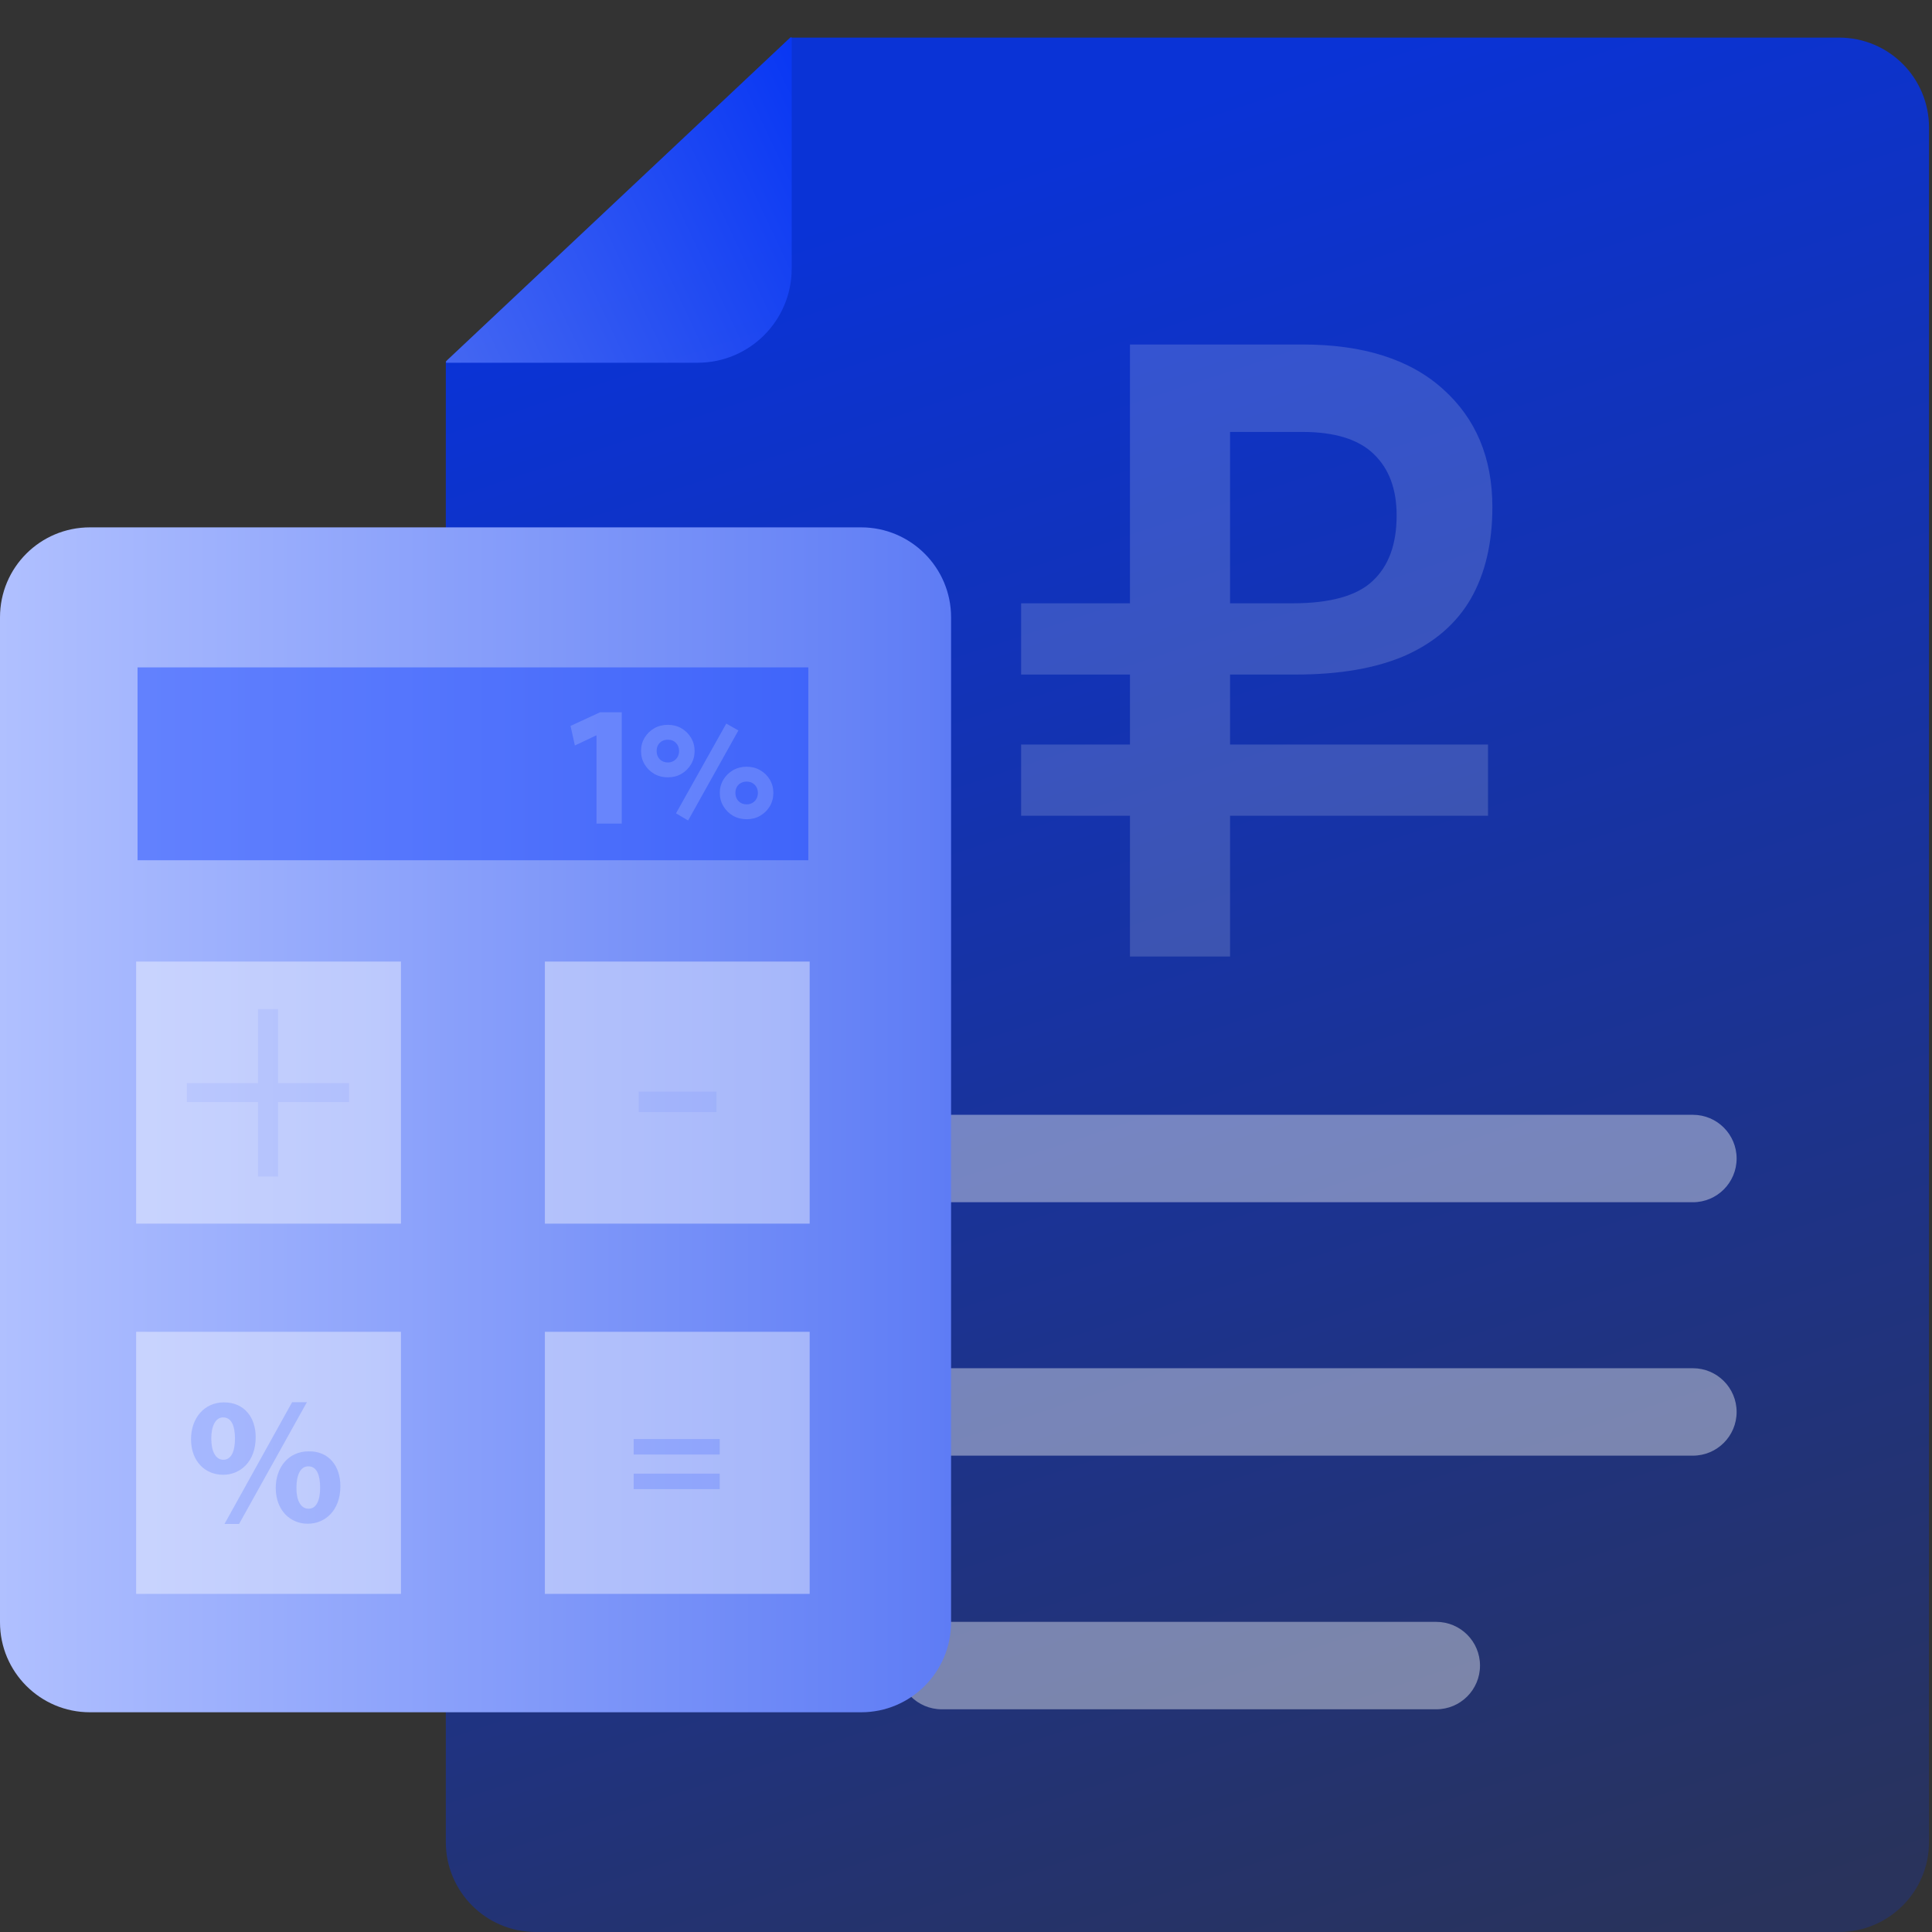 <svg width="204" height="204" viewBox="0 0 204 204" fill="none" xmlns="http://www.w3.org/2000/svg">
<rect x="0" y="0" width="204" height="204" fill="#333333" stroke="none"/>
<path d="M203.685 13.466V194.503C203.685 199.745 199.429 204 194.188 204H56.571C51.33 204 47.074 199.745 47.074 194.503V38.182L47.218 38.037L83.45 3.97H194.188C199.453 3.97 203.685 8.225 203.685 13.466Z" fill="url(#paint0_linear_64_633)"/>
<g opacity="0.4">
<path opacity="0.4" d="M107.819 86.136V78.612H157.119V86.136H107.819ZM119.313 101V36.375H137.547C143.948 36.375 148.887 37.944 152.364 41.083C155.842 44.191 157.58 48.346 157.58 53.547C157.58 57.332 156.826 60.548 155.318 63.194C153.811 65.81 151.518 67.81 148.441 69.195C145.363 70.549 141.486 71.226 136.808 71.226H107.819V63.702H136.485C140.455 63.702 143.271 62.917 144.932 61.348C146.625 59.778 147.471 57.47 147.471 54.424C147.471 51.654 146.671 49.5 145.071 47.961C143.471 46.392 140.947 45.607 137.5 45.607H129.884V101H119.313Z" fill="white"/>
</g>
<path opacity="0.4" d="M67.728 122.328C67.728 124.876 69.795 126.944 72.344 126.944H178.754C181.302 126.944 183.37 124.876 183.37 122.328C183.37 119.779 181.302 117.712 178.754 117.712H72.344C69.795 117.688 67.728 119.755 67.728 122.328Z" fill="white"/>
<path opacity="0.4" d="M67.728 149.087C67.728 151.636 69.795 153.703 72.344 153.703H178.754C181.302 153.703 183.37 151.636 183.37 149.087C183.37 146.539 181.302 144.471 178.754 144.471H72.344C69.795 144.471 67.728 146.539 67.728 149.087Z" fill="white"/>
<path opacity="0.4" d="M94.822 175.869C94.822 178.417 96.89 180.485 99.438 180.485H151.658C154.206 180.485 156.274 178.417 156.274 175.869C156.274 173.32 154.206 171.253 151.658 171.253H99.438C96.89 171.229 94.822 173.32 94.822 175.869Z" fill="white"/>
<path d="M83.594 3.969V28.372C83.594 33.854 79.146 38.301 73.664 38.301H47.098V38.157L47.242 38.013L83.473 3.945H83.594V3.969Z" fill="url(#paint1_linear_64_633)" fill-opacity="0.7"/>
<path d="M9.497 55.684H90.927C96.168 55.684 100.424 59.939 100.424 65.18V171.302C100.424 176.543 96.168 180.799 90.927 180.799H9.497C4.255 180.799 0 176.543 0 171.302V65.18C0 59.915 4.255 55.684 9.497 55.684Z" fill="url(#paint2_linear_64_633)"/>
<path opacity="0.4" d="M85.35 70.47H14.523V90.833H85.35V70.47Z" fill="#0033FF"/>
<g opacity="0.4">
<path opacity="0.41" d="M72.659 86.635L71.378 85.88L76.688 76.401L77.969 77.128L72.659 86.635ZM70.519 82.079C69.988 82.079 69.508 81.957 69.079 81.712C68.654 81.463 68.315 81.128 68.061 80.708C67.812 80.288 67.687 79.817 67.687 79.296C67.687 78.783 67.812 78.317 68.061 77.897C68.315 77.477 68.654 77.145 69.079 76.9C69.508 76.655 69.988 76.533 70.519 76.533C71.05 76.533 71.528 76.655 71.952 76.9C72.377 77.145 72.714 77.477 72.963 77.897C73.217 78.317 73.344 78.783 73.344 79.296C73.344 79.813 73.217 80.284 72.963 80.708C72.714 81.128 72.377 81.463 71.952 81.712C71.528 81.957 71.05 82.079 70.519 82.079ZM70.519 80.507C70.75 80.507 70.953 80.454 71.128 80.348C71.308 80.242 71.449 80.099 71.551 79.919C71.652 79.734 71.703 79.526 71.703 79.296C71.703 78.95 71.592 78.666 71.371 78.444C71.154 78.218 70.87 78.105 70.519 78.105C70.284 78.105 70.076 78.156 69.896 78.257C69.72 78.359 69.582 78.499 69.48 78.68C69.383 78.859 69.335 79.065 69.335 79.296C69.335 79.656 69.446 79.949 69.667 80.175C69.889 80.397 70.173 80.507 70.519 80.507ZM78.842 86.504C78.311 86.504 77.831 86.381 77.402 86.137C76.977 85.888 76.638 85.553 76.384 85.133C76.13 84.708 76.003 84.237 76.003 83.72C76.003 83.208 76.13 82.742 76.384 82.322C76.638 81.901 76.977 81.569 77.402 81.325C77.831 81.08 78.311 80.957 78.842 80.957C79.368 80.957 79.844 81.08 80.268 81.325C80.698 81.569 81.037 81.901 81.286 82.322C81.535 82.742 81.66 83.208 81.66 83.72C81.66 84.237 81.535 84.708 81.286 85.133C81.037 85.553 80.698 85.888 80.268 86.137C79.844 86.381 79.368 86.504 78.842 86.504ZM78.842 84.932C79.068 84.932 79.271 84.879 79.451 84.773C79.631 84.666 79.772 84.523 79.874 84.343C79.975 84.159 80.026 83.951 80.026 83.72C80.026 83.374 79.915 83.09 79.694 82.869C79.472 82.642 79.188 82.529 78.842 82.529C78.606 82.529 78.399 82.58 78.219 82.682C78.043 82.778 77.905 82.917 77.803 83.097C77.702 83.277 77.651 83.485 77.651 83.72C77.651 84.071 77.762 84.362 77.983 84.593C78.205 84.819 78.491 84.932 78.842 84.932Z" fill="white"/>
</g>
<path opacity="0.4" d="M42.338 101.532H14.377V129.204H42.338V101.532Z" fill="white"/>
<path opacity="0.4" d="M85.494 101.532H57.533V129.204H85.494V101.532Z" fill="white"/>
<path opacity="0.4" d="M42.338 140.625H14.377V168.297H42.338V140.625Z" fill="white"/>
<path opacity="0.4" d="M85.494 140.625H57.533V168.297H85.494V140.625Z" fill="white"/>
<g opacity="0.4">
<g opacity="0.4">
<path opacity="0.4" d="M29.356 106.557V114.37H36.857V116.366H29.356V124.228H27.24V116.366H19.739V114.37H27.24V106.557H29.356Z" fill="#0033FF"/>
</g>
</g>
<g opacity="0.4">
<g opacity="0.4">
<path opacity="0.4" d="M75.66 115.259V117.423H67.438V115.259H75.66Z" fill="#0033FF"/>
</g>
</g>
<g opacity="0.41">
<path opacity="0.41" d="M62.985 77.658H62.937L60.701 78.716L60.244 76.649L63.37 75.206H65.654V86.963H62.985V77.658Z" fill="white"/>
</g>
<g opacity="0.4">
<path opacity="0.4" d="M26.998 151.755C26.998 154.352 25.363 155.722 23.56 155.722C21.661 155.722 20.17 154.304 20.17 151.972C20.17 149.76 21.54 148.077 23.656 148.077C25.772 148.077 26.998 149.64 26.998 151.755ZM22.31 151.899C22.31 153.198 22.742 154.135 23.584 154.135C24.401 154.135 24.81 153.294 24.81 151.899C24.81 150.625 24.474 149.664 23.56 149.664C22.718 149.664 22.31 150.649 22.31 151.899ZM23.704 160.915L30.845 148.053H32.407L25.243 160.915H23.704ZM35.942 156.924C35.942 159.521 34.307 160.891 32.504 160.891C30.628 160.891 29.138 159.473 29.114 157.141C29.114 154.929 30.46 153.246 32.6 153.246C34.739 153.222 35.942 154.809 35.942 156.924ZM31.302 157.069C31.277 158.367 31.734 159.305 32.576 159.305C33.393 159.305 33.802 158.463 33.802 157.069C33.802 155.794 33.465 154.833 32.576 154.833C31.686 154.809 31.302 155.818 31.302 157.069Z" fill="#0033FF"/>
</g>
<g opacity="0.4">
<path opacity="0.4" d="M66.908 153.583V151.948H75.996V153.583H66.908ZM66.908 157.237V155.602H75.996V157.237H66.908Z" fill="#0033FF"/>
</g>
<defs>
<linearGradient id="paint0_linear_64_633" x1="160.508" y1="210.234" x2="97.707" y2="20.221" gradientUnits="userSpaceOnUse">
<stop stop-color="#0033FF" stop-opacity="0.2"/>
<stop offset="1" stop-color="#0033FF" stop-opacity="0.8"/>
</linearGradient>
<linearGradient id="paint1_linear_64_633" x1="-15.554" y1="115.194" x2="112.119" y2="55.015" gradientUnits="userSpaceOnUse">
<stop stop-color="white"/>
<stop offset="1" stop-color="#0033FF"/>
</linearGradient>
<linearGradient id="paint2_linear_64_633" x1="0" y1="118.233" x2="100.422" y2="118.233" gradientUnits="userSpaceOnUse">
<stop stop-color="#B0C0FF"/>
<stop offset="1" stop-color="#5E7CF5"/>
</linearGradient>
</defs>
</svg>
